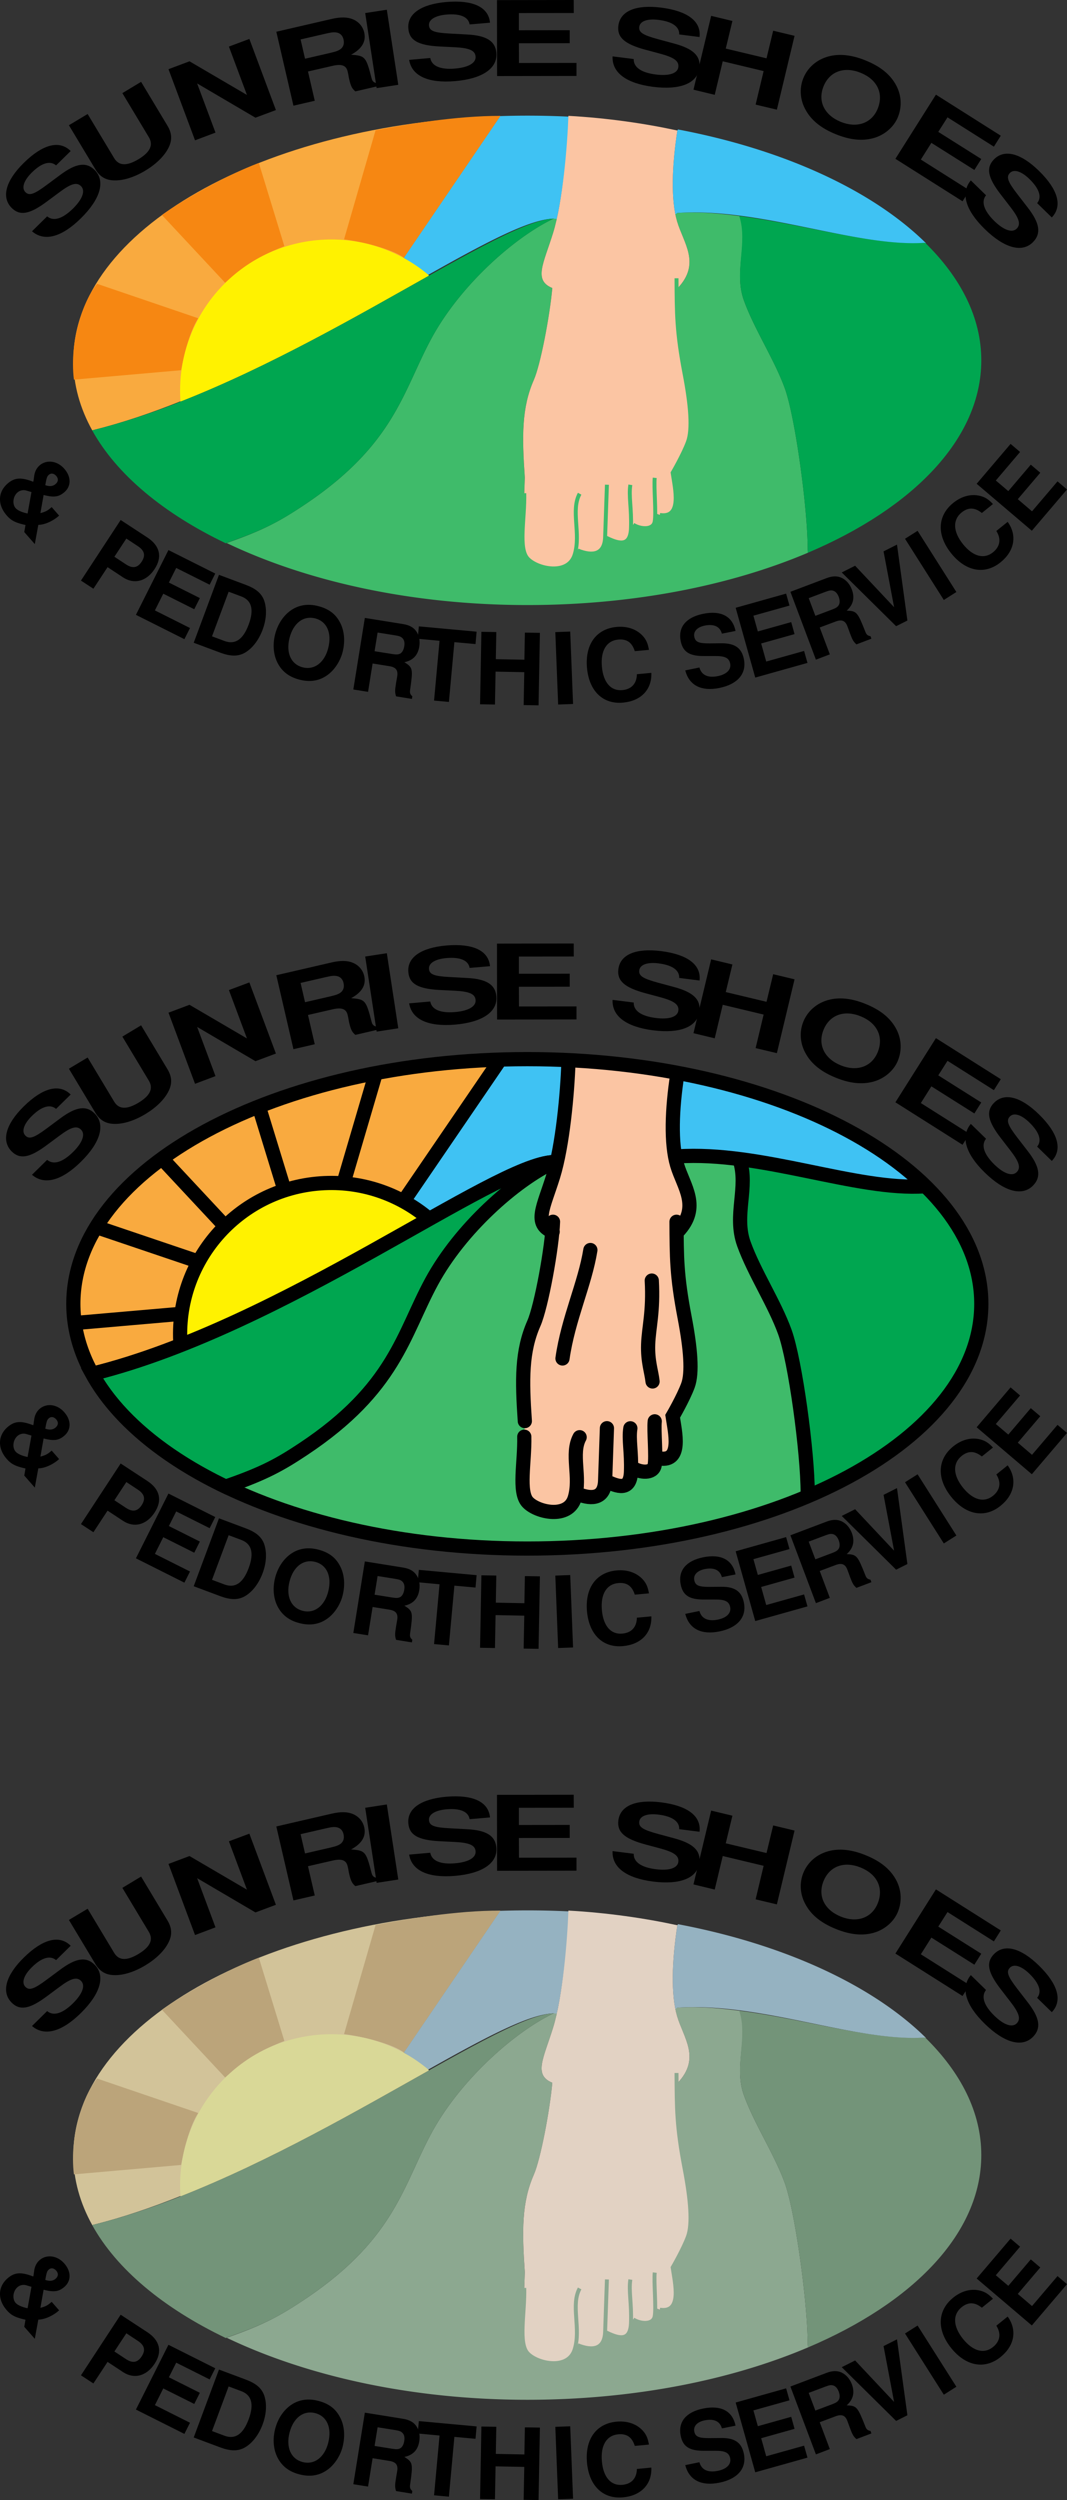 <svg xmlns="http://www.w3.org/2000/svg" xmlns:xlink="http://www.w3.org/1999/xlink" width="270.709" height="633.8"><rect width="100%" height="100%" fill="#333333" stroke="none"/><defs><path id="a" d="M6.625-25.266c-2.828-2.812-7.047-1.765-11.89 3-4.61 4.532-5.735 8.72-3.11 11.391C-6.281-8.75-3.765-9.203.641-12.5l3.062-2.266c2.985-2.25 4.469-2.687 5.563-1.578 1.14 1.157.343 3.297-2.047 5.657C4.53-8.047 2.25-7.376.656-8.704l-3.844 3.781C-.078-2.234 4.329-3.39 9.22-8.219c4.953-4.875 6.265-9.39 3.515-12.203-2.125-2.156-4.75-1.781-8.796 1.235L.53-16.657c-3.219 2.391-4.422 2.798-5.406 1.798-1.016-1.047-.406-2.938 1.656-4.97 2.485-2.452 4.64-3.062 6.14-1.796zm0 0"/><path id="b" d="m6.063-26.078 6.718 11.172c1.188 1.984.344 3.797-2.64 5.594-2.985 1.78-4.985 1.687-6.172-.297L-2.75-20.781l-4.75 2.843L-.781-6.765C.329-4.906 1.829-4 3.969-3.953c2.312.078 5.11-.797 7.906-2.469 2.781-1.672 4.86-3.719 5.906-5.828.969-1.922.86-3.656-.25-5.516l-6.718-11.172Zm0 0"/><path id="c" d="m17.688-6.61 5.187-1.937-6.734-18.031-5.188 1.937 4.578 12.266L.953-20.906l-5.328 2L2.359-.875l5.188-1.953L2.89-15.297zm0 0"/><path id="d" d="m6.563-9.344 6.203-1.422c2.328-.546 3.5-.125 3.859 1.422l.172.781c.062.5.172.954.234 1.235.422 1.766.703 2.297 1.547 3.031l5.797-1.344-.156-.703c-.907-.14-1.328-.453-1.516-1.265-1.422-5.5-1.625-5.72-5.203-5.985 2.75-1.484 3.86-3.36 3.328-5.64-.344-1.485-1.36-2.703-2.844-3.328-1.375-.594-3.125-.625-5.375-.11l-14.078 3.25L2.875-.672l5.406-1.25zm-.75-3.234-1.125-4.89 6.515-1.5c1.547-.36 2.188-.391 2.953-.173.735.25 1.235.813 1.422 1.672.219.922.031 1.703-.515 2.25-.532.5-1.188.781-2.735 1.14zm0 0"/><path id="e" d="m4.875-20.219-5.484.844L2.297-.344l5.484-.844Zm0 0"/><path id="f" d="M21.219-15.25c-.39-3.969-4.282-5.813-11.063-5.25C3.72-19.937.172-17.484.5-13.75c.25 2.969 2.469 4.25 7.984 4.531l3.797.188c3.719.187 5.156.828 5.281 2.36.141 1.624-1.843 2.765-5.187 3.046-3.75.328-5.953-.64-6.313-2.672l-5.359.469C1.375-1.766 5.5.14 12.343-.438c6.938-.593 10.829-3.234 10.485-7.156-.25-3.015-2.531-4.437-7.547-4.672l-4.265-.234c-3.985-.203-5.172-.672-5.282-2.063-.125-1.437 1.563-2.5 4.438-2.75 3.484-.296 5.547.579 5.875 2.5zm0 0"/><path id="g" d="m8.453-8.313 12.89-.015v-3.297l-12.89.016v-4.36l13.922-.015-.016-3.297-19.468.031L2.92 0l20.142-.031v-3.297l-14.594.015Zm0 0"/><path id="h" d="M23.953-10.453c.453-3.953-2.984-6.594-9.719-7.453-6.421-.813-10.39.843-10.875 4.562-.375 2.953 1.532 4.672 6.86 6.11l3.672.984c3.609.969 4.875 1.875 4.687 3.422-.203 1.61-2.375 2.297-5.703 1.875-3.75-.469-5.688-1.86-5.625-3.922l-5.36-.672c-.187 4.11 3.454 6.844 10.282 7.719 6.89.875 11.25-.89 11.734-4.797.39-3.016-1.531-4.86-6.39-6.172l-4.11-1.11c-3.86-1.046-4.922-1.75-4.75-3.124.188-1.438 2.063-2.14 4.922-1.766 3.469.438 5.297 1.735 5.219 3.688zm0 0"/><path id="i" d="m20.25-4.14-2.031 8.5 5.39 1.28 4.485-18.718-5.422-1.297-1.688 7-10.343-2.469 1.687-7-5.39-1.297L2.452.58l5.39 1.296 2.032-8.5Zm0 0"/><path id="j" d="M20.703-12.703c-3.484-1.422-6.687-1.766-9.484-.985-2.922.813-5.188 2.797-6.281 5.47-1.079 2.655-.844 5.687.703 8.28C7.109 2.61 9.594 4.563 13.156 6c3.563 1.453 6.703 1.781 9.547 1 2.813-.766 5.203-2.813 6.219-5.328 1.14-2.797.875-5.844-.64-8.422-1.516-2.578-3.938-4.484-7.579-5.953zm-1.219 3.14c4.22 1.72 5.875 5.25 4.313 9.11-1.5 3.672-5.25 5-9.36 3.328-4.187-1.703-5.906-5.25-4.374-9.016 1.53-3.765 5.234-5.125 9.421-3.421zm0 0"/><path id="k" d="M11.594-2.484 22.5 4.39l1.75-2.782-10.906-6.875 2.344-3.687 11.765 7.437 1.75-2.78L12.75-14.704 2.469 1.562 19.5 12.329l1.766-2.781L8.922 1.75Zm0 0"/><path id="l" d="M25.406 6.11c2.75-2.876 1.61-7.048-3.25-11.797-4.625-4.532-8.797-5.594-11.422-2.922-2.078 2.14-1.593 4.64 1.797 9l2.328 3.015c2.282 2.938 2.735 4.422 1.657 5.531-1.141 1.157-3.282.422-5.688-1.921-2.687-2.641-3.39-4.922-2.11-6.532L4.86-3.28C2.22-.11 3.484 4.266 8.406 9.063c4.969 4.859 9.5 6.093 12.25 3.28 2.11-2.171 1.703-4.812-1.39-8.78L16.656.187c-2.437-3.156-2.86-4.359-1.89-5.343 1.015-1.047 2.921-.469 4.984 1.547 2.5 2.453 3.188 4.578 1.938 6.093zm0 0"/><path id="m" d="m15.797 3.781-.188.156c-.828.735-1.5 1.079-2.671 1.36L13.75.703c2.64.688 3.875.5 5.297-.734 1.734-1.516 1.719-3.89-.047-5.907-1.781-2.046-4.5-2.406-6.297-.828-.703.625-1.156 1.485-1.328 2.547-.047.375-.11.719-.156 1.11 0 .062-.031.218-.094.468-3.11-1.203-4.766-1.078-6.547.485C2.125 0 2.047 3.219 4.406 5.906c1.14 1.313 2.219 1.844 4.75 2.407l-.312 1.796 2.672 3.047.89-4.875c1.531-.015 3.485-.86 4.969-2.078l.094-.094.218-.171ZM10.672-.03l-.985 5.437c-1.468-.312-2.53-.797-3.046-1.375C5.75 3 5.969 1.078 7.109.078a2.374 2.374 0 0 1 2.235-.5zm3.5-1.75c.36-1.985.453-2.235.922-2.64.547-.485 1.281-.36 1.86.296.593.688.546 1.438-.157 2.047-.688.594-1.516.672-2.625.297zm0 0"/><path id="n" d="M8.36-2.344 12.296.25c2.812 1.844 5.937 1.016 7.984-2.094 2.032-3.078 1.375-5.906-1.812-8.015l-6.782-4.438L1.61 1.063l3.157 2.062Zm1.734-2.64 3.031-4.61 2.938 1.938c1.687 1.11 1.984 2.36.953 3.922-1.032 1.578-2.297 1.796-3.985.687zm0 0"/><path id="o" d="m8.703-4.469 7.86 3.938 1.421-2.828-7.859-3.938L11.985-11l8.484 4.25 1.422-2.828-11.875-5.953L1.766.89l12.296 6.171 1.422-2.828L6.578-.234Zm0 0"/><path id="p" d="m1.813.672 6.734 2.515c2.625.97 4.515.985 6.219.032 1.921-1.11 3.515-3.172 4.53-5.86.985-2.671 1.11-5.25.392-7.375-.672-1.843-2.079-3.03-4.735-4.015L8.22-16.547Zm4.64-1.625 4.219-11.313 3.187 1.188c2.672.984 3.313 3.344 1.891 7.156C14.344-.14 12.312 1.218 9.64.234zm0 0"/><path id="q" d="M14.125-15.672c-2.484-.64-4.75-.328-6.688.922-2.03 1.313-3.546 3.563-4.234 6.234-.672 2.657-.422 5.407.75 7.485 1.125 2.047 2.922 3.375 5.469 4.015 2.515.641 4.734.344 6.687-.921 1.97-1.25 3.578-3.594 4.22-6.094.702-2.797.437-5.547-.735-7.625-1.125-2.094-2.89-3.36-5.469-4.016zm-.766 3.11c2.985.765 4.297 3.703 3.313 7.562-.938 3.656-3.531 5.61-6.453 4.86-2.985-.75-4.313-3.704-3.36-7.454.97-3.765 3.516-5.718 6.5-4.968zm0 0"/><path id="r" d="m6.875-6.266 4.281.688c1.61.266 2.203 1.016 1.969 2.516l-.125.75c-.094.468-.156.921-.203 1.187-.281 1.719-.266 2.266.031 3.188l4.016.656.11-.672c-.517-.422-.688-.844-.563-1.625.765-5.375.703-5.64-1.453-7.016 2.171-.437 3.437-1.765 3.78-3.968.235-1.454-.03-2.844-.78-3.876-.672-.968-1.75-1.562-3.297-1.812l-9.735-1.563L1.984.328 5.72.922Zm.5-3.109.766-4.734 4.515.718c1.063.172 1.469.344 1.875.797.39.453.516 1.11.375 1.953-.14.875-.469 1.516-.984 1.844-.485.266-.969.313-2.031.14zm0 0"/><path id="s" d="m11.047-14.266 5.36.485.28-3.14-14.656-1.345-.281 3.141 5.531.516L5.891.547 9.656.89Zm0 0"/><path id="t" d="M12.938-8.11 12.78.235l3.781.063.344-18.375-3.812-.063-.125 6.875-7.25-.14.125-6.875-3.782-.063L1.72.031 5.5.094l.156-8.344Zm0 0"/><path id="u" d="m4.656-18.563-3.781.141.719 18.36 3.781-.141Zm0 0"/><path id="v" d="M16-13.656c-.266-1.563-.672-2.547-1.547-3.516-1.578-1.719-3.922-2.547-6.672-2.297C2.61-18.984-.25-15 .281-9.079.828-3.171 4.344.189 9.421-.28 14-.703 16.767-3.594 16.61-7.828l-3.672.344c-.03 2.343-1.343 3.828-3.687 4.03-2.906.282-4.828-1.937-5.188-5.921-.375-4.047 1.172-6.625 4.141-6.89 2.188-.204 3.516.75 4.203 2.937zm0 0"/><path id="w" d="M12.469-15.547c-.781-3.719-3.672-5.265-8.219-4.344C-.094-19.016-2.156-16.5-1.453-13c.562 2.797 2.25 3.86 6.031 3.813h2.625c2.563-.032 3.61.468 3.906 1.921.297 1.516-.906 2.72-3.14 3.172-2.532.516-4.157-.281-4.672-2.187l-3.594.734c1 3.813 4.063 5.375 8.656 4.453 4.641-.937 6.97-3.64 6.22-7.328-.579-2.844-2.313-4.031-5.767-4l-2.921.031c-2.766.016-3.625-.359-3.891-1.671-.281-1.344.734-2.454 2.656-2.844 2.36-.469 3.86.25 4.344 2.047zm0 0"/><path id="x" d="m3.406-9.172 8.469-2.375-.844-3.047-8.469 2.375-1.124-4 9.156-2.562-.86-3.032-12.796 3.594L1.905-.53l13.25-3.719-.86-3.031-9.608 2.687zm0 0"/><path id="y" d="m2.86-8.86 4.046-1.515c1.547-.578 2.438-.219 2.969 1.203l.266.703c.156.453.312.875.406 1.125.61 1.64.89 2.11 1.625 2.766l3.797-1.438-.235-.64c-.671-.11-1.015-.36-1.296-1.11-2-5.046-2.188-5.25-4.735-5.375 1.656-1.468 2.094-3.234 1.313-5.328-.516-1.375-1.454-2.453-2.61-2.984-1.078-.5-2.297-.485-3.765.062l-9.22 3.485L1.892-.703l3.53-1.344zm-1.11-2.953L.062-16.297l4.282-1.61c1-.374 1.437-.437 2.015-.25.563.22 1 .704 1.313 1.516.312.813.328 1.563.031 2.094-.266.453-.672.75-1.672 1.125zm0 0"/><path id="z" d="M8.938-4.5 6.296-23.75 2.89-22.031 5.562-7.875l-9.89-10.516-3.39 1.703L6.077-3.063Zm0 0"/><path id="A" d="M-5.313-18.39-8.5-16.376 1.344-.859 4.53-2.875Zm0 0"/><path id="B" d="M5.781-20.234c-1.093-1.172-2-1.75-3.25-2.063-2.265-.562-4.672.047-6.812 1.766-4.047 3.265-4.25 8.172-.516 12.812 3.719 4.61 8.516 5.469 12.5 2.266 3.578-2.89 4.266-6.844 1.813-10.266L6.64-13.406C7.906-11.422 7.625-9.47 5.797-8 3.516-6.156.703-6.937-1.813-10.047c-2.546-3.172-2.671-6.172-.359-8.047 1.703-1.36 3.328-1.312 5.14.125zm0 0"/><path id="C" d="m-2.281-9.516 5.703-6.703-2.406-2.047-5.704 6.703-3.171-2.687 6.156-7.234-2.406-2.047-8.61 10.11 14 11.905 8.922-10.468-2.406-2.047-6.469 7.594zm0 0"/></defs><path fill="#3fbb6a" d="M57.506 376.85c20.336 9.723 46.95 15.727 76.281 15.727 26.895 0 51.641-4.965 71.243-13.285l-.106-.7c0-10.445-3.164-33.605-5.793-40.898-2.629-7.297-7.765-15.04-10.394-22.332-2.633-7.297 1.187-14.484-1.098-21.406-5.328-.684-10.656-1.133-15.785-.79l-.594-.03c.145.777.317 1.507.52 2.19 1.609 5.458 6.113 10.657.132 16.934h-.257c.047 7.422.199 12.082 2.03 21.672 1.528 7.977 2.036 14.117.845 17.32-1.192 3.2-3.871 7.79-3.871 7.79.582 3.984 2.48 11.613-3.25 10.695l-1.196-.41s.309.015-.125 2.164c-.433 2.144-3.668 1.855-5.43.715l-.57.879c-.172 5.035-3.375 3.843-6.562 2.293-.149 4.32-3.051 4.941-6.961 3.363l-.758 1.055c-1.625 5.347-9.488 3.632-11.922 1.03-2.43-2.609-.73-10.112-.867-16.6l.137-3.958c-.72-10.469-.828-17.68 2.297-24.773 1.675-3.801 4.023-16.055 4.683-23.29-4.855-1.988-2.21-6.21.207-14.003a48.745 48.745 0 0 0 1.024-3.98l-.903.382c-9.886 4.7-23.633 16.836-30.941 30.27-7.305 13.437-9.348 27.082-32.574 42.488-5.77 3.828-10.032 6.234-19.442 9.488"/><path fill="#00a650" d="M204.932 379.33c26.816-11.359 44.035-28.991 44.035-48.788 0-10.84-5.215-20.985-14.289-29.852-13.203.914-30.289-4.61-47.129-6.746 2.281 6.922-1.445 14.121 1.188 21.418 2.629 7.293 7.765 15.035 10.394 22.332 2.63 7.293 5.793 30.453 5.793 40.898l.008.739"/><path fill="#3fc2f3" fill-rule="evenodd" d="M171.854 272.276c-1.246 8.016-1.613 15.773-.524 21.227l.524-.336c21.3-1.426 45.441 8.773 62.773 7.57l.344.14c-13.535-13.367-35.937-23.753-62.953-28.87m-27.672-3.243a213.944 213.944 0 0 0-17.43-.144l-24.238 35.484 4.05 6.152c15.509-8.726 27.677-15.43 33.735-15.652l.801.078c1.813-8.07 2.86-19.39 3.082-25.918"/><path fill="#f9aa3f" fill-rule="evenodd" d="m106.721 310.26-4.043-6.156 24.238-35.484c-60.41 1.914-108.308 28.902-108.308 61.922 0 6.195 1.691 12.175 4.832 17.82l.27-.156c28.988-7.211 59.757-24.856 83.011-37.946"/><path fill="#00a650" d="M57.303 376.924c-15.82-7.57-27.742-17.457-33.933-28.668l.34-.05c48.324-12.02 101.609-53.043 116.753-53.602-9.886 4.7-23.633 16.836-30.941 30.27-7.305 13.437-9.348 27.082-32.574 42.488-5.77 3.828-9.871 6.14-19.282 9.39l-.363.172"/><path fill="none" stroke="#000" stroke-linecap="round" stroke-width="3.6" d="M57.303 376.924c-15.82-7.57-27.742-17.457-33.933-28.668l.34-.05c48.324-12.02 101.609-53.043 116.753-53.602-9.886 4.7-23.633 16.836-30.941 30.27-7.305 13.437-9.348 27.082-32.574 42.488-5.77 3.828-9.871 6.14-19.282 9.39zm0 0"/><path fill="#fff200" fill-rule="evenodd" d="M108.67 308.854c-7.355-6.164-17.02-9.594-27.343-8.86-21.13 1.505-37.04 19.844-35.536 40.973l.016.04c22.809-8.965 45.277-21.965 63.02-31.93l-.157-.223"/><path fill="#fbc5a3" d="M171.854 272.276c-1.39 8.957-1.688 17.59-.074 23.05 1.61 5.458 6.113 10.657.132 16.934h-.257c.047 7.422.199 12.082 2.03 21.672 1.528 7.977 2.036 14.117.845 17.32-1.192 3.2-3.871 7.79-3.871 7.79.582 3.984 2.48 11.613-3.25 10.695l-1.196-.41s.309.015-.125 2.164c-.433 2.144-3.668 1.855-5.43.715l-.57.879c-.172 5.035-3.375 3.843-6.562 2.293-.149 4.32-3.051 4.941-6.961 3.363l-.758 1.055c-1.625 5.347-9.488 3.632-11.922 1.03-2.43-2.609-.73-10.113-.867-16.6l.137-3.958c-.72-10.469-.828-17.68 2.297-24.773 1.675-3.801 4.023-16.055 4.683-23.29-4.855-1.988-2.21-6.21.207-14.003 2.43-7.84 3.61-22.09 3.871-29.645a177.945 177.945 0 0 1 27.64 3.719"/><path fill="none" stroke="#000" stroke-linecap="round" stroke-width="3.6" d="M133.787 392.577c-63.613 0-115.18-27.774-115.18-62.035 0-34.262 51.567-62.036 115.18-62.036 63.614 0 115.18 27.774 115.18 62.036 0 34.261-51.566 62.035-115.18 62.035zm0 0"/><path fill="none" stroke="#000" stroke-linecap="round" stroke-width="3.6" d="M144.213 269.518c-.261 7.559-1.441 20.844-3.87 28.684-2.434 7.84-5.102 12.07-.126 14.043"/><path fill="none" stroke="#000" stroke-linecap="round" stroke-width="3.6" d="M140.303 309.73c-.223 6.472-2.965 21.48-4.851 25.765-3.125 7.094-3.016 14.304-2.297 24.773m16.629-43.371c-1.38 8.598-5.649 17.457-7.075 27.492m22.653-19.749c.445 7.94-.77 11.859-.918 16.179-.149 4.316.843 6.871 1.117 9.402m6.293-77.945c-1.39 8.957-1.688 17.59-.074 23.05 1.61 5.458 6.113 10.657.132 16.934"/><path fill="none" stroke="#000" stroke-linecap="round" stroke-width="3.6" d="M171.639 309.73c.05 9.007.016 13.566 2.047 24.202 1.527 7.977 2.035 14.117.844 17.32-1.192 3.2-3.871 7.79-3.871 7.79.582 3.984 2.48 11.613-3.25 10.695"/><path fill="none" stroke="#000" stroke-width="3.6" d="M23.71 348.206c48.324-12.02 101.609-53.043 116.753-53.602-9.886 4.7-23.633 16.836-30.941 30.27-7.305 13.437-9.348 27.082-32.574 42.488-5.77 3.828-9.871 6.14-19.282 9.39m114.188-83.585c21.3-1.426 45.441 8.773 62.773 7.57"/><path fill="none" stroke="#000" stroke-width="3.6" d="M187.67 294.073c2.282 6.922-1.566 13.992 1.067 21.289 2.629 7.293 7.765 15.035 10.394 22.332 2.63 7.293 5.793 30.453 5.793 40.898m-96.254-69.738c-7.355-6.164-17.02-9.594-27.343-8.86-21.13 1.505-37.04 19.844-35.536 40.973m56.887-36.863 24.277-35.539m-39.601 30.688 7.754-26.387m-22.961 28.746-6.477-21.117m-8.957 29.949-15.633-16.75m8.473 25.867-24.922-8.426m20.852 21.973-26.735 2.32"/><path fill="none" stroke="#000" stroke-linecap="round" stroke-width="3.6" d="M133.018 364.225c.137 6.488-1.563 13.992.867 16.602 2.434 2.601 10.297 4.316 11.922-1.031 1.629-5.348-1.05-11.204 1.254-15.446m-.496 14.39c3.91 1.579 6.812.958 6.96-3.362.15-4.317.337-9.711.458-13.309m-.457 13.309c3.187 1.55 6.39 2.742 6.562-2.293.172-5.036-.62-8.125-.16-10.993m.731 10.114c1.761 1.14 4.996 1.43 5.43-.715.433-2.149-.239-8.832.023-11.164"/><use xlink:href="#a" width="100%" height="100%" x="177.238" y="390.436" transform="translate(-165.931 -87.693)"/><use xlink:href="#b" width="100%" height="100%" x="190.914" y="376.566" transform="translate(-165.931 -87.693)"/><use xlink:href="#c" width="100%" height="100%" x="213.055" y="363.329" transform="translate(-165.931 -87.693)"/><use xlink:href="#d" width="100%" height="100%" x="237.506" y="354.346" transform="translate(-165.931 -87.693)"/><use xlink:href="#e" width="100%" height="100%" x="259.196" y="349.564" transform="translate(-165.931 -87.693)"/><use xlink:href="#f" width="100%" height="100%" x="269.033" y="347.886" transform="translate(-165.931 -87.693)"/><use xlink:href="#g" width="100%" height="100%" x="289.129" y="346.162" transform="translate(-165.931 -87.693)"/><use xlink:href="#h" width="100%" height="100%" x="319.459" y="346.722" transform="translate(-165.931 -87.693)"/><use xlink:href="#i" width="100%" height="100%" x="339.422" y="349.043" transform="translate(-165.931 -87.693)"/><use xlink:href="#j" width="100%" height="100%" x="364.813" y="354.902" transform="translate(-165.931 -87.693)"/><use xlink:href="#k" width="100%" height="100%" x="390.636" y="365.58" transform="translate(-165.931 -87.693)"/><use xlink:href="#l" width="100%" height="100%" x="407.378" y="375.896" transform="translate(-165.931 -87.693)"/><use xlink:href="#m" width="100%" height="100%" x="163.245" y="451.659" transform="translate(-165.931 -87.693)"/><use xlink:href="#n" width="100%" height="100%" x="184.86" y="473.007" transform="translate(-165.931 -87.693)"/><use xlink:href="#o" width="100%" height="100%" x="198.651" y="481.861" transform="translate(-165.931 -87.693)"/><use xlink:href="#p" width="100%" height="100%" x="213.267" y="489.156" transform="translate(-165.931 -87.693)"/><use xlink:href="#q" width="100%" height="100%" x="232.527" y="496.206" transform="translate(-165.931 -87.693)"/><use xlink:href="#r" width="100%" height="100%" x="253.59" y="501.348" transform="translate(-165.931 -87.693)"/><use xlink:href="#s" width="100%" height="100%" x="270.166" y="503.941" transform="translate(-165.931 -87.693)"/><use xlink:href="#t" width="100%" height="100%" x="286.007" y="505.395" transform="translate(-165.931 -87.693)"/><use xlink:href="#u" width="100%" height="100%" x="305.946" y="505.552" transform="translate(-165.931 -87.693)"/><use xlink:href="#v" width="100%" height="100%" x="314.575" y="505.286" transform="translate(-165.931 -87.693)"/><use xlink:href="#w" width="100%" height="100%" x="340.081" y="502.381" transform="translate(-165.931 -87.693)"/><use xlink:href="#x" width="100%" height="100%" x="355.64" y="499.182" transform="translate(-165.931 -87.693)"/><use xlink:href="#y" width="100%" height="100%" x="371.044" y="494.817" transform="translate(-165.931 -87.693)"/><use xlink:href="#z" width="100%" height="100%" x="387.21" y="488.693" transform="translate(-165.931 -87.693)"/><use xlink:href="#A" width="100%" height="100%" x="404.043" y="479.84" transform="translate(-165.931 -87.693)"/><use xlink:href="#B" width="100%" height="100%" x="412.071" y="474.895" transform="translate(-165.931 -87.693)"/><use xlink:href="#C" width="100%" height="100%" x="426.437" y="462.946" transform="translate(-165.931 -87.693)"/><path fill="#3fbb6a" d="M57.506 137.663c20.336 9.722 46.95 15.726 76.281 15.726 26.895 0 51.641-4.965 71.243-13.285l-.106-.695c0-10.45-3.164-33.61-5.793-40.906-2.629-7.293-7.765-15.036-10.394-22.329-2.633-7.296 1.187-14.484-1.098-21.406-5.328-.683-10.656-1.133-15.785-.789l-.594-.031c.145.773.317 1.508.52 2.187 1.609 5.461 6.113 10.66.132 16.938h-.257c.047 7.422.199 12.082 2.03 21.672 1.528 7.976 2.036 14.117.845 17.32-1.192 3.2-3.871 7.79-3.871 7.79.582 3.98 2.48 11.612-3.25 10.694l-1.196-.414s.309.024-.125 2.168c-.433 2.145-3.668 1.856-5.43.715l-.57.88c-.172 5.038-3.375 3.847-6.562 2.296-.149 4.316-3.051 4.934-6.961 3.36l-.758 1.054c-1.625 5.348-9.488 3.637-11.922 1.027-2.43-2.601-.73-10.109-.867-16.597l.137-3.957c-.72-10.469-.828-17.68 2.297-24.774 1.675-3.804 4.023-16.054 4.683-23.285-4.855-1.988-2.21-6.215.207-14.008a48.949 48.949 0 0 0 1.024-3.976l-.903.379c-9.886 4.703-23.633 16.832-30.941 30.27-7.305 13.433-9.348 27.081-32.574 42.487-5.77 3.829-10.032 6.235-19.442 9.489"/><path fill="#00a650" d="M204.932 140.143c26.816-11.36 44.035-28.992 44.035-48.789 0-10.84-5.215-20.984-14.289-29.851-13.203.914-30.289-4.61-47.129-6.747 2.281 6.922-1.445 14.122 1.188 21.418 2.629 7.293 7.765 15.036 10.394 22.329 2.63 7.296 5.793 30.457 5.793 40.906l.008.734"/><path fill="#3fc2f3" fill-rule="evenodd" d="M171.854 33.089c-1.246 8.015-1.613 15.773-.524 21.226l.524-.336c21.3-1.426 45.441 8.774 62.773 7.57l.344.141c-13.535-13.367-35.937-23.754-62.953-28.871m-27.672-3.242a213.944 213.944 0 0 0-17.43-.145l-24.46 35.922 6.214 4.309c15.508-8.727 25.735-14.024 31.793-14.246l.801.078c1.813-8.07 2.86-19.39 3.082-25.918"/><path fill="#f9aa3f" fill-rule="evenodd" d="m108.67 69.663-6.215-4.309 24.461-35.922C66.506 31.346 18.608 58.335 18.608 91.354c0 6.195 1.691 12.176 4.832 17.82l.27-.156c28.988-7.21 61.706-26.265 84.96-39.355"/><path fill="#fbc5a3" d="M171.854 33.089c-1.39 8.957-1.688 17.59-.074 23.046 1.61 5.461 6.113 10.66.132 16.938h-.257c.047 7.422.199 12.082 2.03 21.672 1.528 7.976 2.036 14.117.845 17.32-1.192 3.2-3.871 7.79-3.871 7.79.582 3.98 2.48 11.612-3.25 10.694l-1.196-.414s.309.024-.125 2.168c-.433 2.145-3.668 1.856-5.43.715l-.57.88c-.172 5.038-3.375 3.847-6.562 2.296-.149 4.316-3.051 4.934-6.961 3.36l-.758 1.054c-1.625 5.348-9.488 3.637-11.922 1.027-2.43-2.601-.73-10.109-.867-16.597l.137-3.957c-.72-10.47-.828-17.68 2.297-24.774 1.675-3.804 4.023-16.054 4.683-23.285-4.855-1.988-2.21-6.215.207-14.008 2.43-7.84 3.61-22.09 3.871-29.644 9.856.539 19.422 1.933 27.64 3.719"/><path fill="none" stroke="#3fbb6a" d="M171.639 70.542c.05 9.004.016 13.566 2.047 24.203 1.527 7.976 2.035 14.117.844 17.32-1.192 3.2-3.871 7.79-3.871 7.79.582 3.98 2.48 11.612-3.25 10.694"/><path fill="#f68712" d="m41.08 54.506 16.04 17.18c4-3.332 6.718-6.027 15.027-9.262L65.67 41.307c-8.383 3.215-18.46 8.852-24.59 13.2M18.748 96.24l27.207-2.386c.665-3.5 2-9.5 4.332-13.168l-25.656-8.738c-3.344 4.074-7.086 14.176-5.883 24.293"/><path fill="none" stroke="#3fbb6a" d="M133.018 125.038c.137 6.488-1.563 13.996.867 16.597 2.434 2.61 10.297 4.32 11.922-1.027 1.629-5.348-1.05-11.203 1.254-15.445m-.496 14.39c3.91 1.575 6.812.957 6.96-3.359.15-4.32.337-9.715.458-13.313m-.457 13.313c3.187 1.55 6.39 2.742 6.562-2.297.172-5.035-.62-8.125-.16-10.992m.731 10.113c1.761 1.14 4.996 1.43 5.43-.715.433-2.144-.239-8.832.023-11.168"/><use xlink:href="#a" width="100%" height="100%" x="177.238" y="151.248" transform="translate(-165.931 -87.693)"/><use xlink:href="#b" width="100%" height="100%" x="190.914" y="137.378" transform="translate(-165.931 -87.693)"/><use xlink:href="#c" width="100%" height="100%" x="213.055" y="124.141" transform="translate(-165.931 -87.693)"/><use xlink:href="#d" width="100%" height="100%" x="237.506" y="115.159" transform="translate(-165.931 -87.693)"/><use xlink:href="#e" width="100%" height="100%" x="259.196" y="110.377" transform="translate(-165.931 -87.693)"/><use xlink:href="#f" width="100%" height="100%" x="269.033" y="108.698" transform="translate(-165.931 -87.693)"/><use xlink:href="#g" width="100%" height="100%" x="289.129" y="106.974" transform="translate(-165.931 -87.693)"/><use xlink:href="#h" width="100%" height="100%" x="319.459" y="107.534" transform="translate(-165.931 -87.693)"/><use xlink:href="#i" width="100%" height="100%" x="339.422" y="109.855" transform="translate(-165.931 -87.693)"/><use xlink:href="#j" width="100%" height="100%" x="364.813" y="115.714" transform="translate(-165.931 -87.693)"/><use xlink:href="#k" width="100%" height="100%" x="390.636" y="126.393" transform="translate(-165.931 -87.693)"/><use xlink:href="#l" width="100%" height="100%" x="407.378" y="136.708" transform="translate(-165.931 -87.693)"/><use xlink:href="#m" width="100%" height="100%" x="163.245" y="212.472" transform="translate(-165.931 -87.693)"/><use xlink:href="#n" width="100%" height="100%" x="184.86" y="233.819" transform="translate(-165.931 -87.693)"/><use xlink:href="#o" width="100%" height="100%" x="198.651" y="242.674" transform="translate(-165.931 -87.693)"/><use xlink:href="#p" width="100%" height="100%" x="213.267" y="249.968" transform="translate(-165.931 -87.693)"/><use xlink:href="#q" width="100%" height="100%" x="232.527" y="257.019" transform="translate(-165.931 -87.693)"/><use xlink:href="#r" width="100%" height="100%" x="253.59" y="262.161" transform="translate(-165.931 -87.693)"/><use xlink:href="#s" width="100%" height="100%" x="270.166" y="264.754" transform="translate(-165.931 -87.693)"/><use xlink:href="#t" width="100%" height="100%" x="286.007" y="266.208" transform="translate(-165.931 -87.693)"/><use xlink:href="#u" width="100%" height="100%" x="305.946" y="266.365" transform="translate(-165.931 -87.693)"/><use xlink:href="#v" width="100%" height="100%" x="314.575" y="266.098" transform="translate(-165.931 -87.693)"/><use xlink:href="#w" width="100%" height="100%" x="340.081" y="263.194" transform="translate(-165.931 -87.693)"/><use xlink:href="#x" width="100%" height="100%" x="355.64" y="259.995" transform="translate(-165.931 -87.693)"/><use xlink:href="#y" width="100%" height="100%" x="371.044" y="255.629" transform="translate(-165.931 -87.693)"/><use xlink:href="#z" width="100%" height="100%" x="387.21" y="249.505" transform="translate(-165.931 -87.693)"/><use xlink:href="#A" width="100%" height="100%" x="404.043" y="240.652" transform="translate(-165.931 -87.693)"/><use xlink:href="#B" width="100%" height="100%" x="412.071" y="235.707" transform="translate(-165.931 -87.693)"/><use xlink:href="#C" width="100%" height="100%" x="426.437" y="223.759" transform="translate(-165.931 -87.693)"/><path fill="#f68712" d="m126.955 29.378-24.5 35.976c-2.336-1.832-9-3.832-15.168-4.668l8-27.664c7.832-1.5 20.332-3.668 31.668-3.644"/><path fill="#8ca890" d="M57.506 592.651c20.336 9.723 46.95 15.727 76.281 15.727 26.895 0 51.641-4.965 71.243-13.29l-.106-.69c0-10.45-3.164-33.61-5.793-40.903-2.629-7.297-7.765-15.04-10.394-22.332-2.633-7.297 1.187-14.485-1.098-21.407-5.328-.683-10.656-1.132-15.785-.789l-.594-.03c.145.777.317 1.507.52 2.187 1.609 5.46 6.113 10.66.132 16.937h-.257c.047 7.422.199 12.082 2.03 21.672 1.528 7.977 2.036 14.117.845 17.316-1.192 3.204-3.871 7.793-3.871 7.793.582 3.98 2.48 11.614-3.25 10.696l-1.196-.414s.309.023-.125 2.168c-.433 2.144-3.668 1.855-5.43.71l-.57.883c-.172 5.036-3.375 3.848-6.562 2.293-.149 4.32-3.051 4.942-6.961 3.364l-.758 1.054c-1.625 5.348-9.488 3.637-11.922 1.028-2.43-2.602-.73-10.11-.867-16.598l.137-3.957c-.72-10.473-.828-17.68 2.297-24.773 1.675-3.801 4.023-16.055 4.683-23.29-4.855-1.984-2.21-6.21.207-14.003a49.085 49.085 0 0 0 1.024-3.977l-.903.379c-9.886 4.703-23.633 16.836-30.941 30.27-7.305 13.433-9.348 27.082-32.574 42.488-5.77 3.828-10.032 6.234-19.442 9.488"/><path fill="#739479" d="M204.932 595.131c26.816-11.359 44.035-28.988 44.035-48.789 0-10.84-5.215-20.984-14.289-29.851-13.203.914-30.289-4.61-47.129-6.746 2.281 6.922-1.445 14.12 1.188 21.418 2.629 7.293 7.765 15.035 10.394 22.332 2.63 7.293 5.793 30.453 5.793 40.902l.008.734"/><path fill="#95b2c1" fill-rule="evenodd" d="M171.854 488.077c-1.246 8.015-1.613 15.773-.524 21.226l.524-.336c21.3-1.425 45.441 8.774 62.773 7.57l.344.141c-13.535-13.367-35.937-23.754-62.953-28.87m-27.672-3.243a213.944 213.944 0 0 0-17.43-.144l-24.46 35.921 6.214 4.309c15.508-8.727 25.735-14.023 31.793-14.246l.801.078c1.813-8.07 2.86-19.39 3.082-25.918"/><path fill="#d2c399" fill-rule="evenodd" d="m108.67 524.651-6.215-4.309 24.461-35.921c-60.41 1.914-108.308 28.902-108.308 61.921 0 6.196 1.691 12.176 4.832 17.82l.27-.156c28.988-7.21 61.706-26.265 84.96-39.355"/><path fill="#739479" d="M57.303 592.73c-15.82-7.575-27.742-17.462-33.933-28.677l.34-.047c48.324-12.02 101.609-53.043 116.753-53.601-9.886 4.703-23.633 16.836-30.941 30.27-7.305 13.433-9.348 27.081-32.574 42.488-5.77 3.828-9.871 6.14-19.282 9.39l-.363.176"/><path fill="#e2d2c3" d="M171.854 488.077c-1.39 8.957-1.688 17.59-.074 23.047 1.61 5.46 6.113 10.66.132 16.937h-.257c.047 7.422.199 12.082 2.03 21.672 1.528 7.977 2.036 14.117.845 17.316-1.192 3.204-3.871 7.793-3.871 7.793.582 3.98 2.48 11.614-3.25 10.696l-1.196-.414s.309.023-.125 2.168c-.433 2.144-3.668 1.855-5.43.71l-.57.883c-.172 5.036-3.375 3.848-6.562 2.293-.149 4.32-3.051 4.942-6.961 3.364l-.758 1.054c-1.625 5.348-9.488 3.637-11.922 1.028-2.43-2.602-.73-10.11-.867-16.598l.137-3.957c-.72-10.473-.828-17.68 2.297-24.773 1.675-3.801 4.023-16.055 4.683-23.29-4.855-1.984-2.21-6.21.207-14.003 2.43-7.84 3.61-22.09 3.871-29.645 9.856.54 19.422 1.934 27.64 3.719"/><path fill="none" stroke="#8ca890" d="M171.639 525.53c.05 9.004.016 13.566 2.047 24.203 1.527 7.977 2.035 14.117.844 17.316-1.192 3.204-3.871 7.793-3.871 7.793.582 3.98 2.48 11.614-3.25 10.696"/><path fill="#bba47a" d="m41.08 509.495 16.04 17.18c4-3.333 6.718-6.028 15.027-9.262l-6.477-21.117c-8.383 3.214-18.46 8.851-24.59 13.199M18.748 551.23l27.207-2.388c.665-3.5 2-9.5 4.332-13.168l-25.656-8.738c-3.344 4.074-7.086 14.176-5.883 24.293"/><path fill="none" stroke="#8ca890" d="M133.018 580.026c.137 6.488-1.563 13.996.867 16.598 2.434 2.609 10.297 4.32 11.922-1.028 1.629-5.347-1.05-11.203 1.254-15.445m-.496 14.391c3.91 1.578 6.812.957 6.96-3.364.15-4.316.337-9.71.458-13.308m-.457 13.308c3.187 1.555 6.39 2.743 6.562-2.293.172-5.039-.62-8.125-.16-10.992m.731 10.11c1.761 1.144 4.996 1.433 5.43-.711.433-2.145-.239-8.832.023-11.164"/><use xlink:href="#a" width="100%" height="100%" x="177.238" y="606.236" transform="translate(-165.931 -87.693)"/><use xlink:href="#b" width="100%" height="100%" x="190.914" y="592.366" transform="translate(-165.931 -87.693)"/><use xlink:href="#c" width="100%" height="100%" x="213.055" y="579.13" transform="translate(-165.931 -87.693)"/><use xlink:href="#d" width="100%" height="100%" x="237.506" y="570.147" transform="translate(-165.931 -87.693)"/><use xlink:href="#e" width="100%" height="100%" x="259.196" y="565.365" transform="translate(-165.931 -87.693)"/><use xlink:href="#f" width="100%" height="100%" x="269.033" y="563.687" transform="translate(-165.931 -87.693)"/><use xlink:href="#g" width="100%" height="100%" x="289.129" y="561.962" transform="translate(-165.931 -87.693)"/><use xlink:href="#h" width="100%" height="100%" x="319.459" y="562.523" transform="translate(-165.931 -87.693)"/><use xlink:href="#i" width="100%" height="100%" x="339.422" y="564.844" transform="translate(-165.931 -87.693)"/><use xlink:href="#j" width="100%" height="100%" x="364.813" y="570.702" transform="translate(-165.931 -87.693)"/><use xlink:href="#k" width="100%" height="100%" x="390.636" y="581.381" transform="translate(-165.931 -87.693)"/><use xlink:href="#l" width="100%" height="100%" x="407.378" y="591.696" transform="translate(-165.931 -87.693)"/><use xlink:href="#m" width="100%" height="100%" x="163.245" y="667.46" transform="translate(-165.931 -87.693)"/><use xlink:href="#n" width="100%" height="100%" x="184.86" y="688.807" transform="translate(-165.931 -87.693)"/><use xlink:href="#o" width="100%" height="100%" x="198.651" y="697.662" transform="translate(-165.931 -87.693)"/><use xlink:href="#p" width="100%" height="100%" x="213.267" y="704.956" transform="translate(-165.931 -87.693)"/><use xlink:href="#q" width="100%" height="100%" x="232.527" y="712.007" transform="translate(-165.931 -87.693)"/><use xlink:href="#r" width="100%" height="100%" x="253.59" y="717.149" transform="translate(-165.931 -87.693)"/><use xlink:href="#s" width="100%" height="100%" x="270.166" y="719.742" transform="translate(-165.931 -87.693)"/><use xlink:href="#t" width="100%" height="100%" x="286.007" y="721.196" transform="translate(-165.931 -87.693)"/><use xlink:href="#u" width="100%" height="100%" x="305.946" y="721.353" transform="translate(-165.931 -87.693)"/><use xlink:href="#v" width="100%" height="100%" x="314.575" y="721.087" transform="translate(-165.931 -87.693)"/><use xlink:href="#w" width="100%" height="100%" x="340.081" y="718.182" transform="translate(-165.931 -87.693)"/><use xlink:href="#x" width="100%" height="100%" x="355.64" y="714.983" transform="translate(-165.931 -87.693)"/><use xlink:href="#y" width="100%" height="100%" x="371.044" y="710.618" transform="translate(-165.931 -87.693)"/><use xlink:href="#z" width="100%" height="100%" x="387.21" y="704.494" transform="translate(-165.931 -87.693)"/><use xlink:href="#A" width="100%" height="100%" x="404.043" y="695.641" transform="translate(-165.931 -87.693)"/><use xlink:href="#B" width="100%" height="100%" x="412.071" y="690.695" transform="translate(-165.931 -87.693)"/><use xlink:href="#C" width="100%" height="100%" x="426.437" y="678.747" transform="translate(-165.931 -87.693)"/><path fill="#bba47a" d="m126.955 484.366-24.5 35.976c-2.336-1.832-9-3.832-15.168-4.668l8-27.664c7.832-1.5 20.332-3.668 31.668-3.644"/><path fill="#fff200" fill-rule="evenodd" d="M108.67 69.663c-7.355-6.16-17.02-9.59-27.343-8.856-21.13 1.504-37.04 19.848-35.536 40.973l.016.039c22.809-8.965 45.277-21.965 63.02-31.926l-.157-.23"/><path fill="#d9d897" fill-rule="evenodd" d="M108.67 524.651c-7.355-6.16-17.02-9.59-27.343-8.855-21.13 1.503-37.04 19.847-35.536 40.972l.016.04c22.809-8.97 45.277-21.966 63.02-31.93l-.157-.227"/><path fill="#00a650" d="M57.303 137.74c-15.82-7.573-27.742-17.46-33.933-28.671l.34-.05c48.324-12.02 101.609-53.044 116.753-53.602-9.886 4.703-23.633 16.832-30.941 30.27-7.305 13.433-9.348 27.081-32.574 42.487-5.77 3.829-9.871 6.141-19.282 9.391l-.363.176"/></svg>
